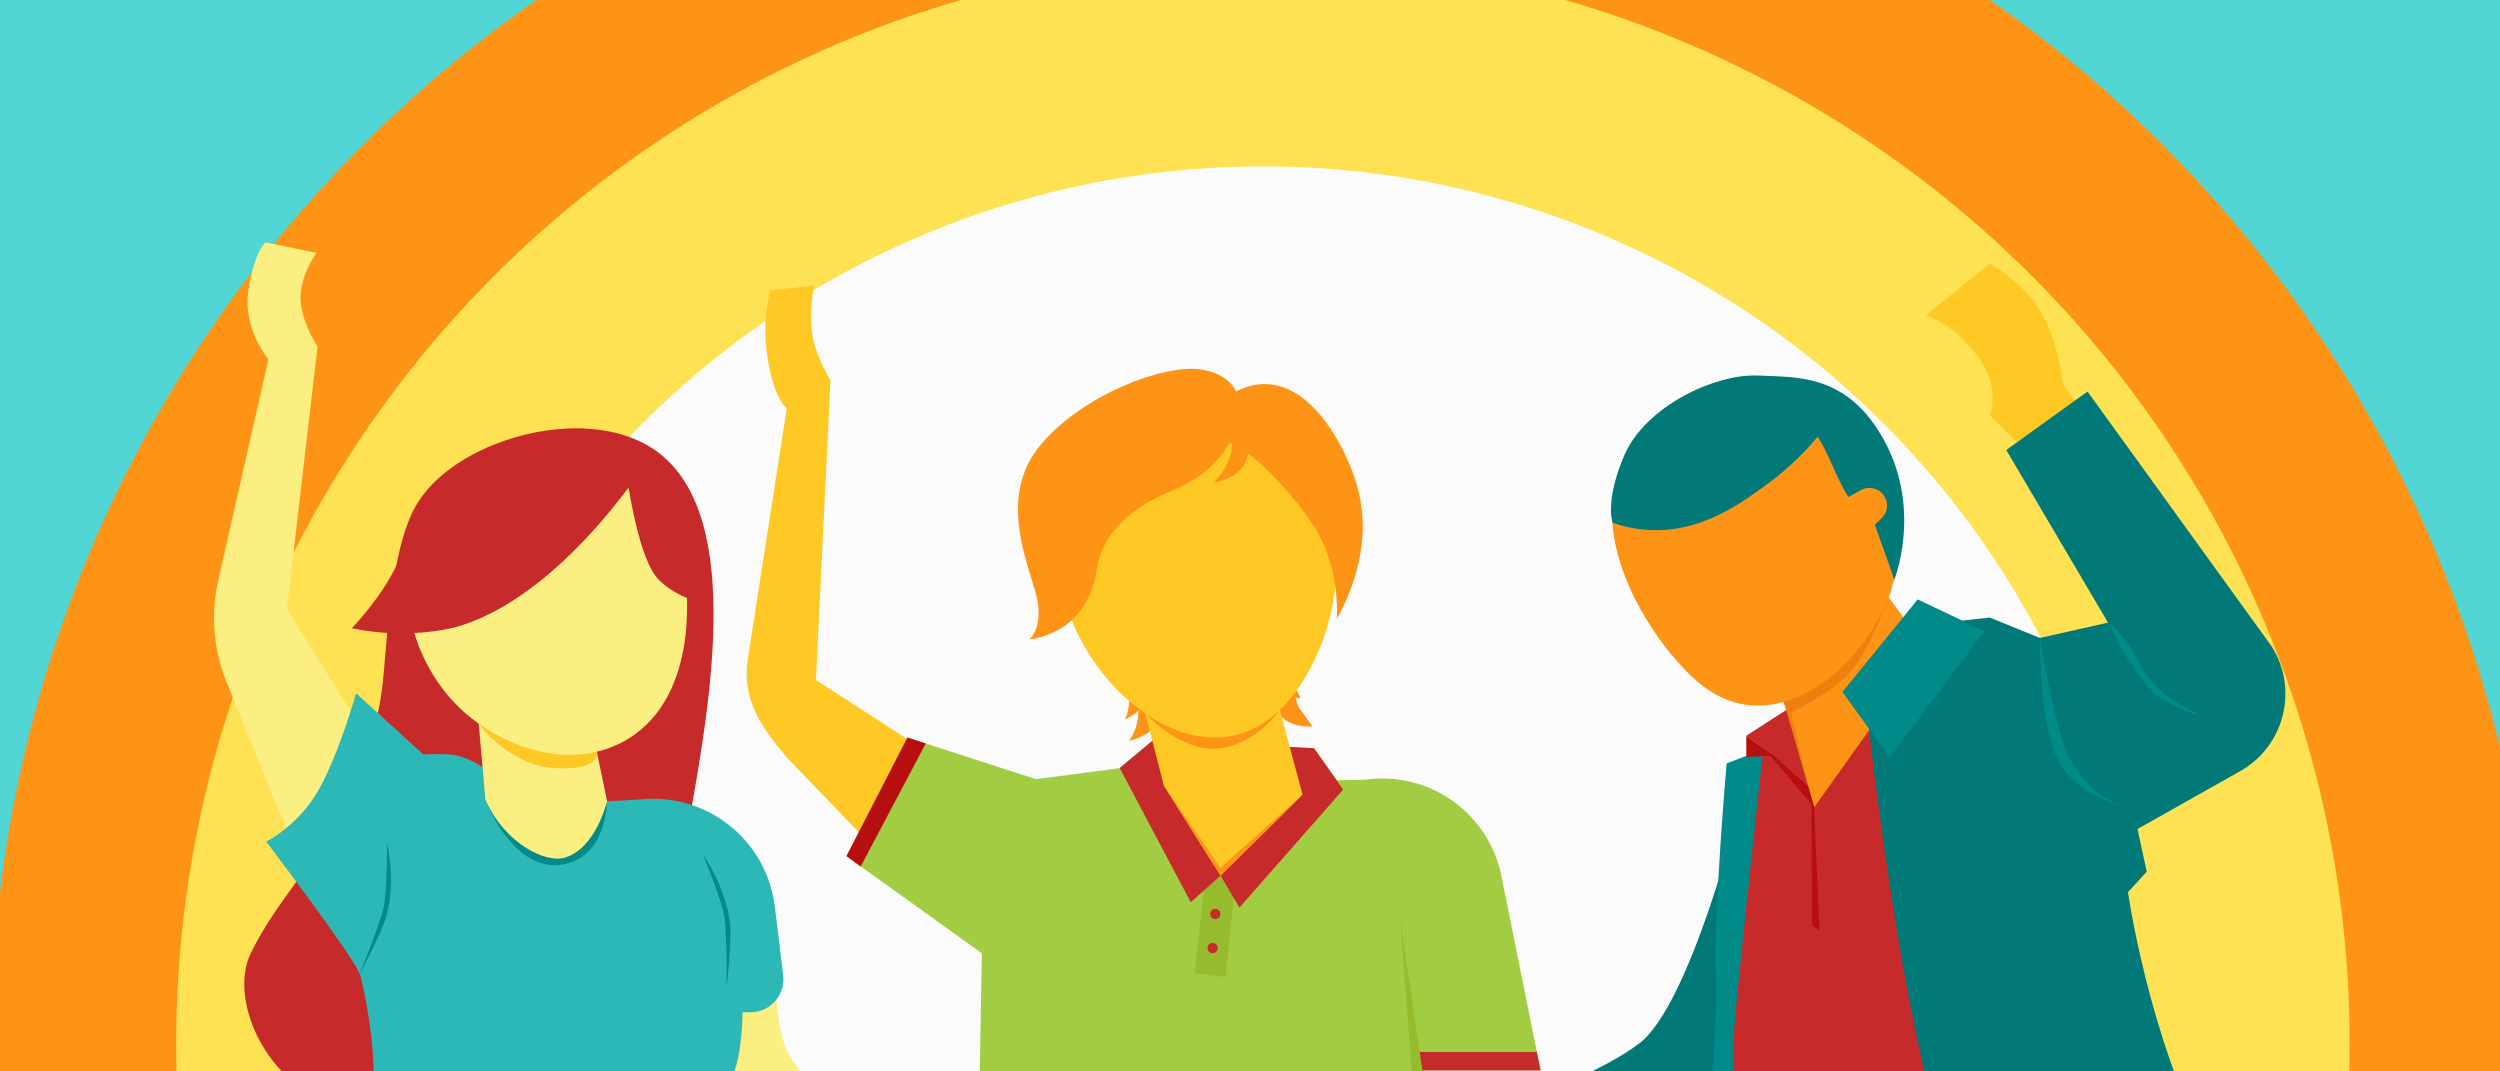 <?xml version="1.0" encoding="utf-8"?>
<!-- Generator: Adobe Illustrator 23.0.3, SVG Export Plug-In . SVG Version: 6.00 Build 0)  -->
<svg version="1.1" id="Layer_1" xmlns="http://www.w3.org/2000/svg" xmlns:xlink="http://www.w3.org/1999/xlink" x="0px" y="0px"
	 viewBox="0 0 1680 720" style="enable-background:new 0 0 1680 720;" xml:space="preserve">
<style type="text/css">
	.st0{fill:#51D5D5;}
	.st1{fill:#FE9416;}
	.st2{fill:#FEE254;}
	.st3{fill:#FBFBFB;}
	.st4{fill:#017979;}
	.st5{fill:#FEC924;}
	.st6{fill:#A2CD43;}
	.st7{fill:#96BC2E;}
	.st8{fill:#C72A2A;}
	.st9{fill:#B70F0F;}
	.st10{fill:#FCEF81;}
	.st11{fill:#2DB8B8;}
	.st12{fill:#008A8A;}
	.st13{fill:#EF7F0F;}
</style>
<rect x="-2.3" class="st0" width="1682.3" height="722"/>
<circle class="st1" cx="848.7" cy="701.5" r="854.8"/>
<circle class="st2" cx="848.7" cy="701.5" r="730.3"/>
<circle class="st3" cx="848.7" cy="701.5" r="589.7"/>
<path class="st4" d="M1169.4,540.3c0,0-33.3,135.2-68.1,161.1c-34.8,25.9-96.8,43.4-96.8,43.4l32.9,58c0,0,128.6-25.6,159-78.3
	c30.4-52.8,25.9-177.5,25.9-177.5L1169.4,540.3z"/>
<g>
	<path class="st5" d="M617.8,601.4l-88.7-92c-15.3-18.2-30.2-37.2-26.9-64.4l26.5-170.5c0,0-8.9-6.7-13-34.6
		c-4.1-27.9,2.3-44.8,2.3-44.8l29.1-3.3c0,0-4.5,20.8-0.4,37.2c3.7,14.9,11.4,26.5,11.4,26.5l-9.8,201.4l97.5,63.2L617.8,601.4z"/>
	<path class="st6" d="M774.4,497.8l-21.9,18.4l-56.3,7.4l-86.3-27.9l-41,79.7l90.9,65.2l-2.5,141.7l294.2,10.6l5.1-73.5h78.7
		l-26.4-130.9c-8.6-42.4-48.8-70.7-91.6-64.5l-19,0.3L883,502.8L774.4,497.8z"/>
	<polygon class="st7" points="810.2,587.5 830.6,588.3 823.7,656.6 802.8,654.1 	"/>
	<polygon class="st8" points="866.8,502 883,502.8 902.6,530.6 832.9,609.9 820.2,588.4 800.2,606.3 752.4,516.1 774.4,497.8 	"/>
	<path class="st1" d="M873.5,424.4c0,0-8.5,39.9,0,51.9c8.5,11.9,8.5,11.9,8.5,11.9s-21.8,2-25.6-15.5
		C852.4,455.1,873.5,424.4,873.5,424.4z"/>
	<path class="st1" d="M876.4,405c0,0-15.1,37.9-8.7,51.1c6.4,13.2,6.4,13.2,6.4,13.2s-21.8-1.7-22.7-19.6
		C850.5,431.8,876.4,405,876.4,405z"/>
	<path class="st1" d="M750.8,433.9c0,0,14.7,24.9,14.3,43.1c-0.3,14.7-6.6,20.8-6.6,20.8s21.6-3.5,21-21.4S750.8,433.9,750.8,433.9z
		"/>
	<path class="st1" d="M734.7,422.6c0,0,19.7,21.1,23.2,39c2.8,14.4-2,21.8-2,21.8s20.3-8,15.9-25.4
		C767.4,440.6,734.7,422.6,734.7,422.6z"/>
	<polygon class="st5" points="769.7,479.5 782.1,528 820.2,588.4 875.3,534 853.3,451.7 	"/>
	<path class="st1" d="M769.7,479.5c0,0,23.8,26.1,49.1,23.5s41.3-26,41.3-26L769.7,479.5z"/>
	<path class="st5" d="M736.3,303.2c-41.6,42.9-19.1,105.1-16.1,113.3c16.9,44.6,65.3,88.1,109.7,77.6c33.1-7.8,49.4-42,54.4-52.6
		c21.8-45.8,22.6-124.9-31.2-155.2C818.6,266.8,767.6,270.9,736.3,303.2z"/>
	<circle class="st8" cx="816.7" cy="614.2" r="3.4"/>
	<circle class="st8" cx="814.9" cy="637.1" r="3.4"/>
	<polygon class="st7" points="940.9,617.6 956.3,722.4 948.6,719.3 	"/>
	<path class="st1" d="M833,280.5c0,0-5.6,33.4-45,49.1c-19.3,7.7-46.5,23.2-51.1,53.4c-6.8,44.5-45.3,46.6-45.3,46.6
		s10.9-8,4.2-31.8c-6.7-23.9-24.7-65.9,4.1-99.6s82.3-53,105.7-50.1C839.2,252.4,833,280.5,833,280.5z"/>
	<path class="st1" d="M836,274.5c0,0,8.1,24.9,0,37.8c-6.5,10.5-20.4,11.9-20.4,11.9s14.7-13.6,12-30.2c-2.6-16.6-9.5-19.6-9.5-19.6
		H836V274.5z"/>
	<path class="st1" d="M816.7,273c6.9-6.4,18.5-14.8,32.9-14.9c32.7-0.2,55,43.1,62.2,67.8c12.3,42.2-7.6,79.1-13.5,90.2
		c0,0,3.2-36.2-17.3-65.5s-44.3-49.7-53.4-52.5C818.5,295.4,816.7,273,816.7,273z"/>
	<polygon class="st1" points="875.3,534 820.1,583.2 782.1,528 820.2,588.4 	"/>
	<polygon class="st8" points="954,706.9 1032.7,706.9 1035.3,719.3 955.9,719.3 	"/>
	<polygon class="st9" points="578.4,582.3 622.1,499.6 609.8,495.6 568.8,575.3 	"/>
</g>
<g>
	<path class="st10" d="M520.6,653.1c0,0,0.7,40.1,9.3,55.1c8.6,15.1,21.5,27.2,21.5,27.2L512,752.1c0,0-29.4-33.8-30.4-67.5
		S520.6,653.1,520.6,653.1z"/>
	<path class="st8" d="M279,340.7c-13.6,24.4-17.5,69.6-20.2,100.5c-1,11.3-1.5,22.1-4.9,38.1c-5.6,26.4-14.8,46.4-22.1,61
		c-21,42.4-46.1,65-63.3,100.3c-15.6,32,11.6,93.9,67.6,106c56.1,12.1,160.7,0,160.7,0c22.3-43,51.1-109.2,66.2-194.1
		c14.7-82.3,37.7-211.6-25.2-251.6C391.1,271.1,304,295.7,279,340.7z"/>
	<path class="st10" d="M200.6,577.7L152.1,458c-8.7-21.5-10.6-45.2-5.5-67.8l33.8-148.8c0,0-17.9-20.5-13.3-47.6
		c4.6-27.1,11.6-30.9,11.6-30.9l34,7c0,0-12.6,16.9-10.5,34.1c2,15.7,11.2,28.8,11.2,28.8l-20.6,176.7l61.1,97.7L200.6,577.7z"/>
	<path class="st11" d="M178.9,565.6c0,0,21.9-10.9,35.5-35.3c13.6-24.4,24.9-64.4,24.9-64.4l45.3,41.2c0,0,7.8-0.8,18.4,0
		s21.3,8.6,21.3,8.6s55.3,23.5,83.7,22.7c6.5-0.2,15.3-0.7,25.2-1.4c43.8-3.1,82.2,28.7,87.5,72.3l5.6,46.1
		c1.6,13.2-8.7,24.9-22.1,24.9H499c0,0,0,27.9-6.8,43s-14.3,49.8-9.8,64.9c4.5,15.1-0.1,34-74.4,23.4s-127.1-0.6-130.9,3.1
		c-3.8,3.7-39.3-14.4-29.4-53.7c9.9-39.3-3.5-100.1-6.2-107C236.2,641,178.9,565.6,178.9,565.6z"/>
	<path class="st10" d="M321.4,483.1l4.8,54.3c0,0,15.7,40.3,46.5,40.3s35.3-39.2,35.3-39.2l-11.5-55.4H321.4z"/>
	<path class="st5" d="M321.4,485.9c0,0,20.6,29.5,53.3,30.4c32.8,0.9,26-12.7,26-12.7L321.4,485.9z"/>
	<path class="st10" d="M408.2,307.3c-41-19-95.1-1.5-120.4,38.6c-28.1,44.4-10.2,99.8,21,129.8c24.8,23.7,70.2,43.2,108.7,23.4
		c53-27.3,43.9-103.7,43.3-108.7C459.5,380.5,452.5,327.8,408.2,307.3z"/>
	<path class="st12" d="M326.1,537.4c0,0,17.8,47.4,50,43.8c31.8-3.5,31.8-42.7,31.8-42.7s-7.4,32.1-28.9,38
		C367.2,579.8,339.6,567.7,326.1,537.4z"/>
	<path class="st8" d="M432.4,313.9C378.8,390.3,329,418.1,297.5,423.3c-8.1,1.4-18,2.4-29.1,2.3c-12.4-0.1-23.2-1.6-32-3.4
		c3.9-4.1,9.8-10.8,16.2-19.5c21.8-29.8,19.8-45.2,32.9-63.1c18.1-24.5,52.4-44.7,88.6-41.9C400,299.9,423.9,307.1,432.4,313.9z"/>
	<path class="st8" d="M422.1,325.5c0,0,7.3,51.1,20.6,64.1c13.2,13,29.6,15.3,29.6,15.3s-12.5-24-16.1-48.8
		C452.7,331.3,430.9,302.2,422.1,325.5z"/>
	<path class="st12" d="M472.4,574.4c0,0,12.2,29.1,14.4,41.8c1.7,10.4,1.6,47.4,1.6,47.4s3.6-33,2-44.6
		C486.8,594.1,472.4,574.4,472.4,574.4z"/>
	<path class="st12" d="M260,566.3c0,0,0.5,31.6-2.3,44.1c-2.3,10.3-16.2,44.6-16.2,44.6s15.7-29.3,18.5-40.6
		C266.1,590,260,566.3,260,566.3z"/>
</g>
<g>
	<path class="st12" d="M1160.3,513l24.9-9.5l4.2,381.5h-56.1c0,0,22.4-173.8,19.8-229.8C1151.3,616.5,1160.3,513,1160.3,513z"/>
	<path class="st8" d="M1184.4,508.1c0,0-12.5,112.8-18.1,172.5c-5.7,59.7,4.2,117.2,4.2,117.2l166.7,3.8l-84.4-323.8L1184.4,508.1z"
		/>
	<polygon class="st1" points="1199,470.8 1219.1,542.5 1294.9,436.3 1266.7,398.1 	"/>
	<path class="st13" d="M1271.1,395.8c0,0-13.5,40.9-29.1,57.5c-12.9,13.6-40.5,26.7-40.5,26.7l-3-8.2
		C1198.5,471.8,1254.5,424,1271.1,395.8z"/>
	<path class="st5" d="M1365.4,306.8l-28.3-27.7c0,0,8.3-18.4-8.9-40.7c-18.1-23.4-34.2-26.3-34.2-26.3l43.1-34.9
		c0,0,20.8,10.7,33.7,31.2c11.8,18.6,15.7,50.4,15.7,50.4l19.1,25.6L1365.4,306.8z"/>
	<path class="st1" d="M1097.1,297.6c-40.2,60.8,19.3,134.1,25,140.9c10.6,12.7,26.8,32,51.9,35.2c42.8,5.5,87.3-38.8,99.2-85.3
		c10.5-40.9,0.8-102.9-50.1-127C1177.6,239.8,1122.2,259.5,1097.1,297.6z"/>
	<polygon class="st8" points="1200.7,476.9 1173.5,494.4 1213.8,523.6 	"/>
	<path class="st4" d="M1299.8,419.1l37.3-4.1l33.7,13.7l45.8-10.3l-68.4-116l54.6-39.3l123.7,171.2c18.3,28.8,8.7,67.1-21.1,83.9
		l-69,38.9l6.2,28.7l-12.6,13.7c0,0,13.3,95,53.7,173c40.3,77.9,35.5,69.7,35.5,69.7l-140.1,55.4c0,0-45.1-57.8-73.1-133.8
		s-50.1-274.2-50.1-274.2"/>
	<polygon class="st9" points="1173.5,494.4 1173.5,508.7 1192.1,507.7 	"/>
	<polygon class="st9" points="1219.1,542.3 1222.7,625.4 1217.7,622 1217.3,539.8 	"/>
	<polygon class="st9" points="1192.1,507.7 1215.2,528.7 1219.1,542.5 1189.5,507.7 	"/>
	<polygon class="st12" points="1238.1,465 1269.9,509 1333.6,424.2 1288.7,402.8 	"/>
	<path class="st12" d="M1416.6,418.4c0,0,18.8,40.9,37.2,51.9c18.4,11,24.1,9.7,24.1,9.7s-28.8-11.4-39.6-33.1
		S1416.6,418.4,1416.6,418.4z"/>
	<path class="st12" d="M1370.9,428.6c0,0,9.8,61.9,19.6,80.4c15.9,30.1,38.4,32.7,38.4,32.7s-26.8-2.8-43-26.1
		C1369.7,492.4,1370.9,428.6,1370.9,428.6z"/>
	<polygon class="st13" points="1200.3,476.9 1202.8,475.6 1216,531.6 	"/>
	<path class="st4" d="M1108.7,356.2c34.8,1.6,61.5-18.1,78.8-30.8c9-6.6,21.4-16.9,34-31.9c8.2,12.8,12.4,27.7,20.6,40.5l7.8-4.3
		c5.9-3.7,13.7-1.6,16.9,4.6l0,0c2.4,4.7,1.4,10.4-2.4,14l-4.5,4.3l13.1,36.9c0,0,18.6-46.3-6.5-92.9s-60.6-43-86.3-44.2
		c-25.7-1.2-74.5,19.6-89,54.3c-13.1,31.3-7.4,44.6-7.4,44.6C1089.4,353.3,1098,355.7,1108.7,356.2z"/>
</g>
</svg>
